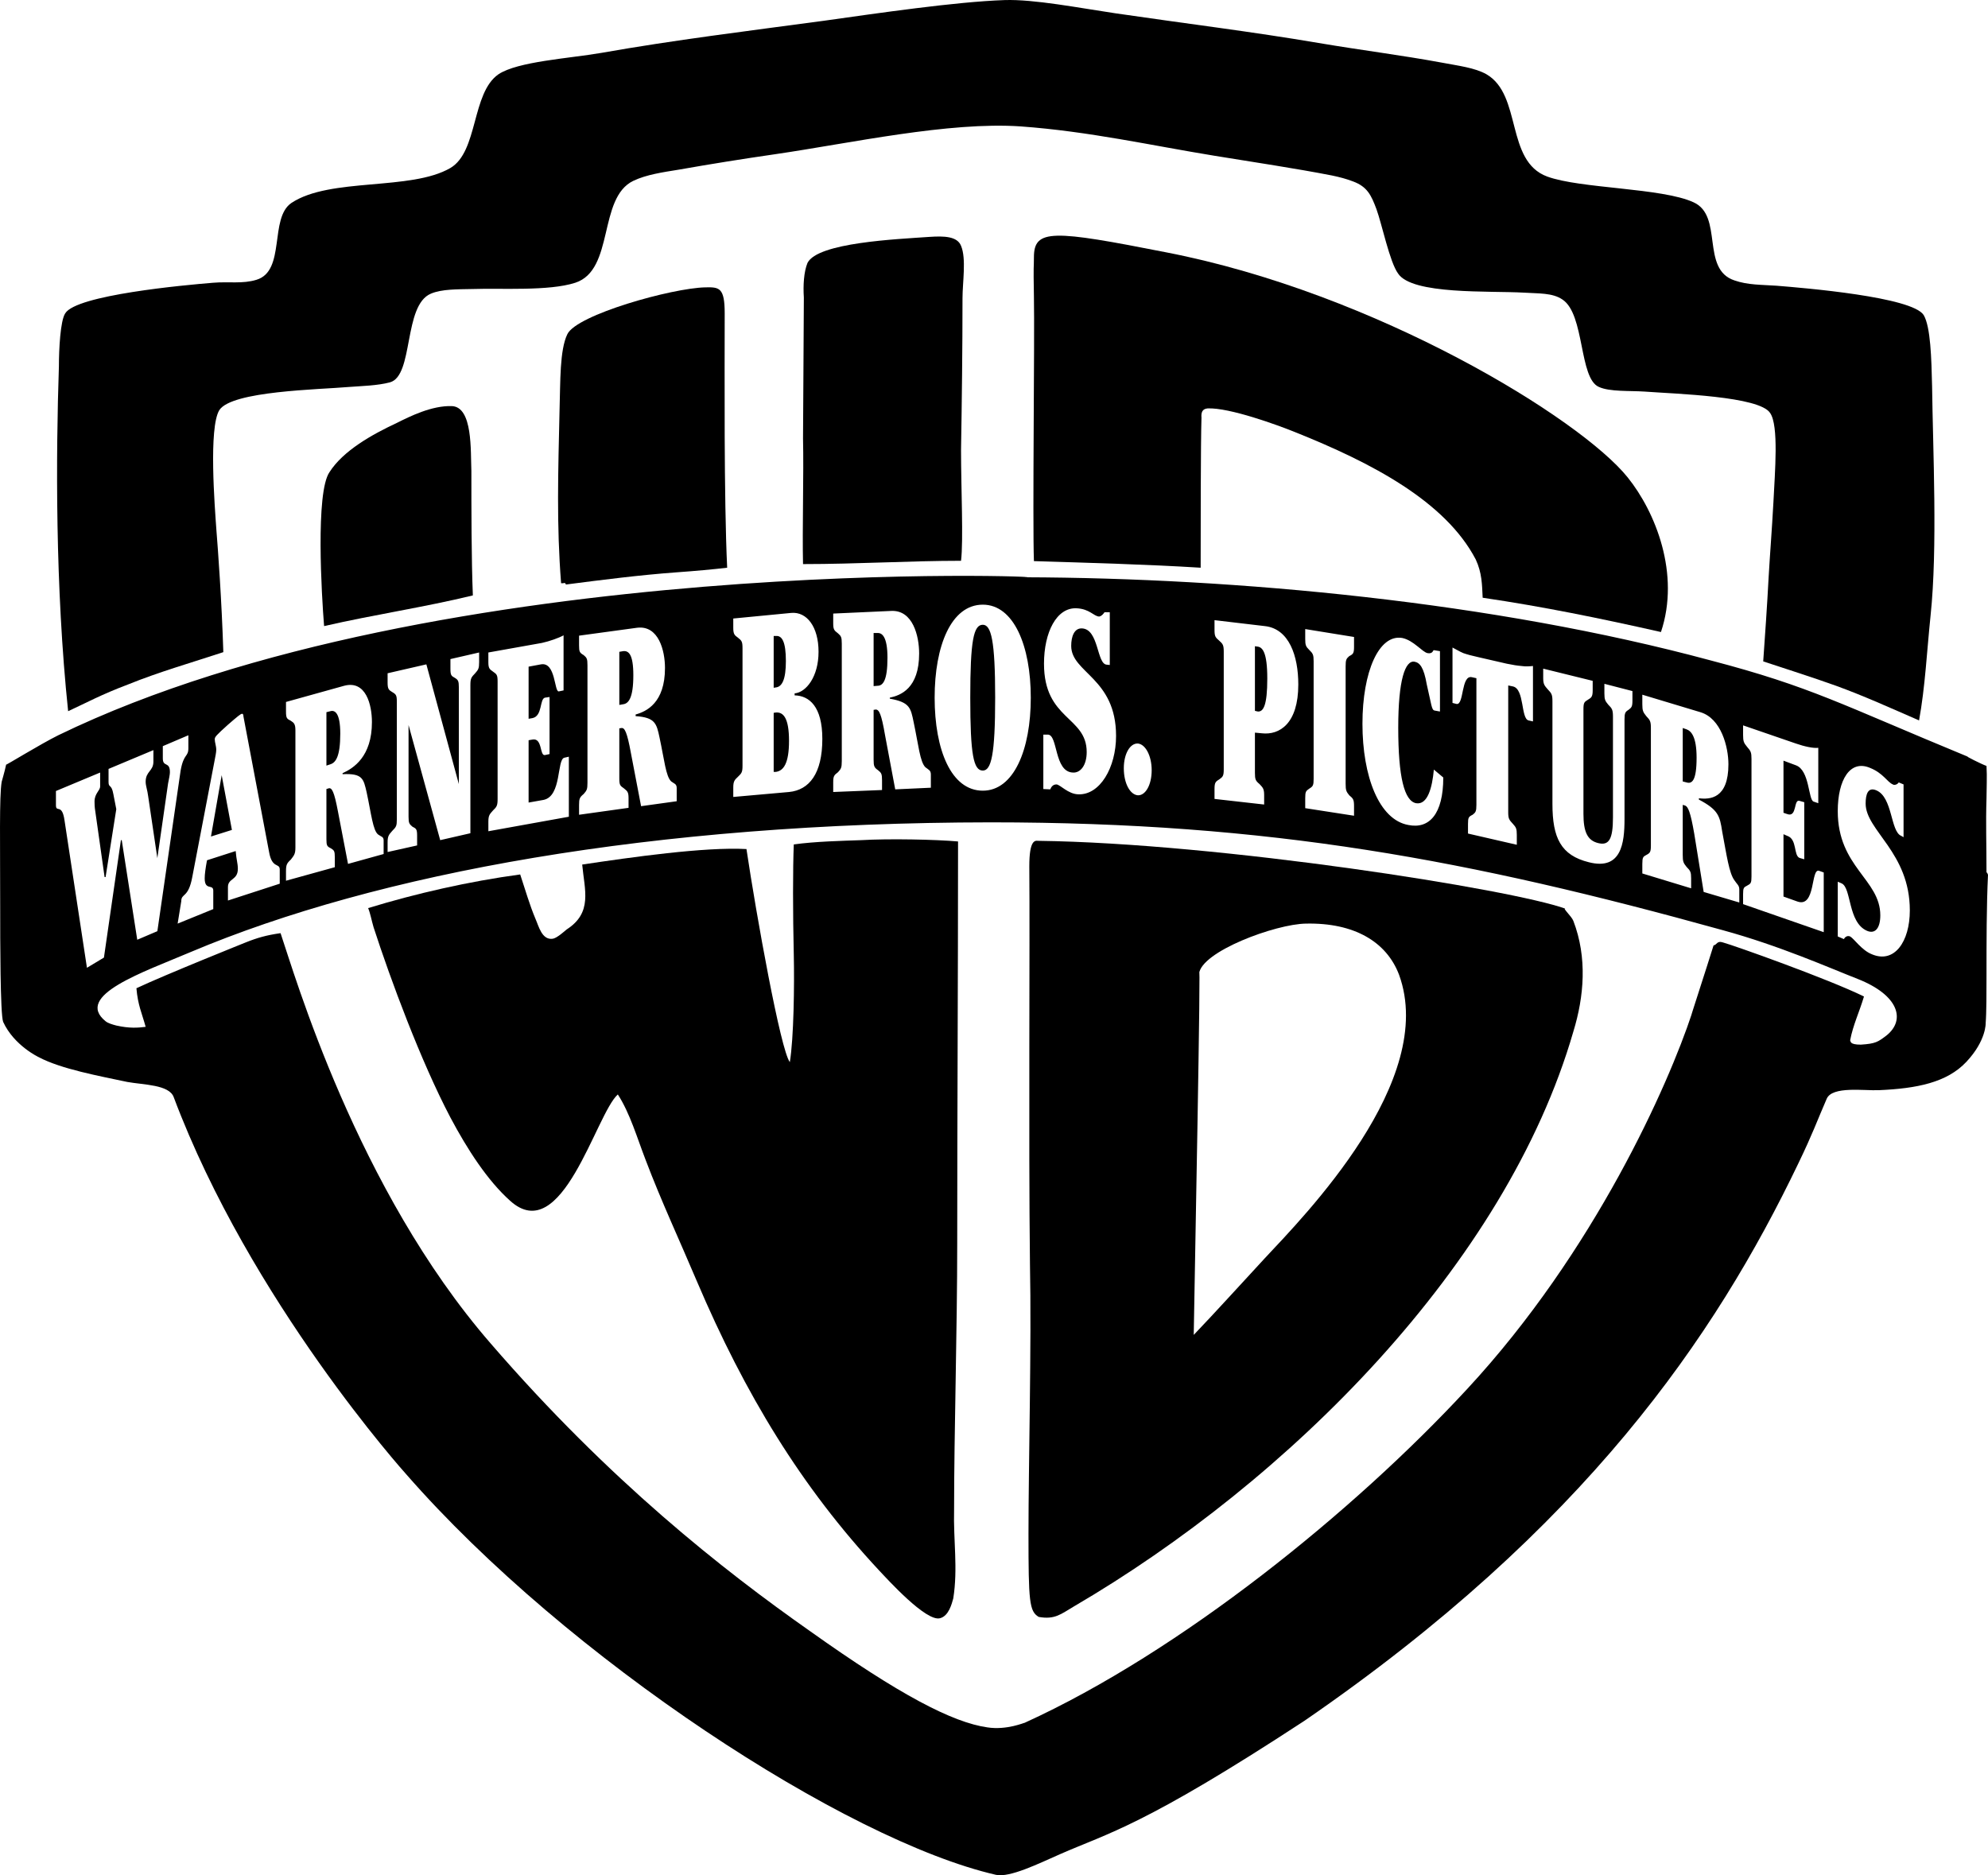 <?xml version="1.0" encoding="utf-8"?>
<!-- Generator: Adobe Illustrator 16.0.0, SVG Export Plug-In . SVG Version: 6.00 Build 0)  -->
<!DOCTYPE svg PUBLIC "-//W3C//DTD SVG 1.1//EN" "http://www.w3.org/Graphics/SVG/1.1/DTD/svg11.dtd">
<svg version="1.1" id="Layer_1" xmlns="http://www.w3.org/2000/svg" xmlns:xlink="http://www.w3.org/1999/xlink" x="0px" y="0px"
	 width="568.261px" height="536.049px" viewBox="0 0 568.261 536.049" enable-background="new 0 0 568.261 536.049"
	 xml:space="preserve">
<g>
	<path d="M568.261,250.063c0,0-0.427-1.224-0.427-0.376c0-9.147-0.234-13.955,0-21.497c0-2.64,0.193-6.223,0-9.24
		c-1.553-0.565-6.223-2.924-5.324-2.641c-36.345-14.99-44.74-19.988-73.545-27.53c-62.225-16.783-135.622-23.571-196.061-23.762
		c14.378,0-167.075-7.824-276.254,45.163c-5.139,2.547-14.899,8.581-14.899,8.392c-0.422,2.076-1.27,4.811-1.27,4.903
		c-0.708,4.149-0.426,17.727-0.426,36.68c0,8.012,0,29.885,0.85,31.959c3.111,6.788,10.183,10.091,10.183,10.091
		c6.412,3.395,17.299,5.373,25.267,7.07c4.667,0.849,11.973,0.753,13.292,4.333c21.925,58.366,66.424,107.768,66.424,107.768
		c46.105,52.803,125.87,104.752,168.625,114.558c3.964,0.851,12.167-3.204,18.39-5.939c13.718-6.034,23.712-7.919,69.769-38.089
		c80.24-55.159,117.434-109.844,141.146-159.247c4.194-8.676,5.327-12.07,8.154-18.573c1.602-3.676,10.652-2.263,14.898-2.452
		c10.845-0.472,19.467-2.17,25.032-8.107c5.747-6.132,5.513-11.129,5.513-11.129c0.234-2.826,0.234-9.145,0.234-13.387
		C567.834,269.582,567.834,258.737,568.261,250.063 M539.27,295.982c-2.497,1.885-3.11,2.354-7.354,2.637
		c-3.303,0-2.829-0.938-3.068-1.226c0.85-4.432,2.643-8.108,3.961-12.537c-10.182-4.998-37.193-14.615-40.353-15.463
		c-1.697-0.565-1.697,0.754-2.641,0.848c-1.746,5.657-7.308,22.721-6.175,19.42c-6.649,20.18-27.717,67.981-64.254,107.395
		c-32.341,34.977-81.982,75.142-126.482,95.415c0-0.096-5.09,2.168-10.651,1.317c-9.952-1.413-25.037-9.236-50.728-27.53
		c-24.846-17.442-57.375-42.992-91.266-82.213c-38.329-44.13-56.102-105.698-60.061-117.294c-4.007,0.568-6.648,1.32-9.949,2.643
		c0,0-23.055,9.24-31.254,13.104c0.424,4.901,1.555,7.073,2.64,11.032c-2.215,0.283-4.62,0.47-8.395-0.376
		c-1.082-0.284-2.4-0.661-3.061-1.226c-9.1-7.358,10.843-14.048,24.374-19.802c53.365-22.533,132.187-36.959,228.591-37.052
		c79.954,0,136.901,10.747,209.312,30.829c16.217,4.432,30.409,10.747,38.606,13.955
		C542.756,284.479,544.782,291.549,539.27,295.982 M544.124,239.316l-0.661-0.376c-3.109-1.228-2.406-11.032-7.118-13.013
		c-2.399-1.037-3.062,1.133-3.062,3.771c0,7.731,12.632,13.953,12.632,30.548c0,8.958-4.432,15.274-10.84,12.541
		c-2.925-1.13-5.144-4.524-6.228-5.092c-0.891-0.376-1.553,0.285-1.787,0.754l-1.746-0.754v-15.651l1.084,0.47
		c2.877,1.228,1.746,11.219,7.306,13.578c2.221,0.941,3.773-0.659,3.773-4.432c0-10.278-12.163-13.766-12.163-29.794
		c0-8.957,3.533-14.803,9.243-12.352c3.767,1.509,4.899,4.055,6.499,4.716c0.192,0.189,1.088,0.283,1.699-0.566l1.368,0.566V239.316
		z M500.656,216.971c0-1.886-0.186-2.263-1.27-3.49c-0.945-1.132-1.131-1.603-1.131-3.394v-2.735l15.085,5.187
		c2.403,0.848,5.044,1.414,6.409,1.225v15.839l-1.365-0.472c-1.511-0.565-1.084-8.957-5.044-10.37l-3.537-1.321v14.898l1.084,0.376
		c2.876,1.039,1.743-4.431,3.537-3.77l1.319,0.376v16.312l-1.319-0.377c-1.794-0.66-0.661-5.374-3.537-6.315l-1.084-0.473v17.822
		l3.96,1.413c5.328,1.886,3.771-9.619,6.227-8.77l1.318,0.473v17.064l-23.053-8.014v-2.828c0-1.791,0.186-1.98,1.131-2.449
		c1.084-0.568,1.27-0.756,1.27-2.642V216.971z M486.985,254.968l-2.683-16.593c-1.085-6.319-1.795-7.828-2.642-8.111l-0.657-0.187
		v14.329c0,1.888,0.187,2.264,1.085,3.394c1.129,1.132,1.316,1.512,1.316,3.301v2.829l-13.952-4.242v-2.735
		c0-1.886,0.234-2.073,1.13-2.546c1.084-0.565,1.317-0.848,1.317-2.733v-33.565c0-1.886-0.233-2.262-1.317-3.396
		c-0.896-1.13-1.13-1.509-1.13-3.393v-2.735l16.593,4.998c5.984,1.791,8.017,9.994,8.017,14.896c0,9.901-5.332,10.088-8.442,9.712
		v0.376c5.564,2.923,5.987,4.714,6.648,9.052c1.318,6.977,1.979,11.975,3.532,14.049c0.661,1.037,1.372,1.413,1.372,2.545v3.773
		L486.985,254.968z M481.004,223.383l1.085,0.281c1.552,0.473,2.875-0.473,2.875-7.072c0-6.034-1.559-7.636-2.875-8.109
		l-1.085-0.376V223.383z M461.058,204.899c0-1.979-0.234-2.354-1.365-3.487c-0.85-1.037-1.084-1.413-1.084-3.204v-2.734l8.015,2.073
		v2.734c0,1.791-0.283,1.98-1.131,2.64c-0.898,0.565-1.132,0.849-1.132,2.735v28.473c0,6.884-0.896,14.71-10.181,12.352
		c-8.015-1.981-10.422-6.976-10.422-16.688v-29.321c0-1.887-0.233-2.263-1.318-3.395c-0.896-1.037-1.322-1.416-1.322-3.206v-2.734
		l14.144,3.488v2.735c0,1.884-0.424,2.073-1.321,2.639c-1.082,0.66-1.319,0.849-1.319,2.735v29.887c0,5.091,1.084,7.636,4.243,8.392
		c3.063,0.754,4.194-1.132,4.194-7.354V204.899z M419.622,238.278v-2.734c0-1.885,0.188-2.074,1.318-2.639
		c0.849-0.661,1.084-0.944,1.084-2.828v-36.206l-1.27-0.284c-3.159-0.754-2.217,8.109-4.432,7.637l-1.13-0.284v-15.837
		c1.13,0.565,1.976,1.13,3.106,1.601c1.087,0.378,2.455,0.756,4.198,1.132l8.203,1.885c1.791,0.376,3.063,0.565,4.193,0.66
		c1.318,0.189,2.215,0.097,3.303,0v15.841l-1.273-0.284c-2.217-0.565-1.133-8.956-4.432-9.711l-1.37-0.283v36.206
		c0,1.887,0.239,2.169,1.37,3.394c0.85,0.944,1.084,1.321,1.084,3.114v2.827L419.622,238.278z M411.607,203.393l-1.554-0.283
		c-0.854-0.189-0.854-1.604-2.218-7.449c-0.851-4.902-1.979-6.223-3.491-6.505c-2.684-0.472-4.663,5.188-4.663,18.857
		c0,14.141,1.744,20.932,5.091,21.59c3.299,0.565,4.62-4.431,5.09-9.615l2.69,2.262c0,10.464-4.009,14.802-9.996,13.576
		c-8.393-1.508-13.106-13.954-13.106-28.943c0-14.898,4.714-25.646,11.362-24.514c3.254,0.659,5.752,4.051,7.259,4.335
		c1.557,0.282,1.557-0.942,1.791-0.848l1.745,0.283V203.393z M373.093,231.019v-2.829c0-1.888,0.19-2.074,1.13-2.735
		c1.084-0.659,1.274-0.941,1.274-2.829v-33.564c0-1.885-0.19-2.261-1.274-3.301c-0.939-0.941-1.13-1.32-1.13-3.111v-2.826
		l13.953,2.261v2.829c0,1.79-0.236,2.072-1.366,2.639c-0.849,0.754-1.036,1.037-1.036,2.925v33.564c0,1.885,0.188,2.261,1.036,3.299
		c1.13,0.942,1.366,1.225,1.366,3.111v2.734L373.093,231.019z M358.715,220.931c0,1.885,0.187,2.261,1.319,3.207
		c0.848,0.941,1.318,1.224,1.318,3.111v2.73l-14.188-1.6v-2.735c0-1.885,0.233-2.169,1.322-2.829
		c1.082-0.754,1.318-1.037,1.318-2.922v-33.566c0-1.885-0.236-2.261-1.318-3.206c-1.089-0.941-1.322-1.225-1.322-3.111v-2.734
		l14.379,1.698c6.928,0.754,9.57,8.486,9.57,16.688c0,11.222-5.377,14.52-10.418,13.955l-1.98-0.187V220.931z M358.715,203.204
		l0.849,0.189c1.554,0.093,2.685-1.697,2.685-9.43c0-7.542-1.366-9.049-2.92-9.143l-0.613-0.096V203.204z M321.235,219.609
		c0-4.148,1.791-7.163,4.006-7.07c2.169,0.189,3.96,3.487,3.96,7.636c0,4.246-1.791,7.261-3.96,7.167
		C323.026,227.152,321.235,223.948,321.235,219.609 M317.227,190.097l-0.842-0.092c-2.93-0.095-2.222-10.181-7.123-10.371
		c-2.217-0.094-3.063,2.355-3.063,4.998c0,7.731,12.822,9.147,12.822,25.739c0,9.053-4.62,16.971-10.843,16.69
		c-2.877-0.095-5.091-2.735-6.175-2.829c-1.132,0-1.557,0.848-1.794,1.414l-1.979-0.094v-15.557h1.323
		c2.873,0.093,1.74,10.559,7.066,10.843c2.22,0.187,4.008-2.075,4.008-5.847c0-10.278-12.205-9.145-12.205-25.269
		c0-8.956,3.581-16.122,9.333-15.84c3.725,0.189,4.855,2.263,6.408,2.359c0.237,0,0.85-0.189,1.56-1.229h1.504V190.097z
		 M280.931,172.847c8.864,0,13.714,11.785,13.714,26.587c0,14.896-4.851,26.588-13.714,26.588c-9.05,0-13.769-11.692-13.769-26.588
		C267.162,184.631,271.881,172.847,280.931,172.847 M280.931,220.272c2.402,0,3.533-4.433,3.533-20.838
		c0-16.313-1.13-20.838-3.533-20.838c-2.642,0-3.586,4.526-3.586,20.838C277.345,215.839,278.289,220.272,280.931,220.272
		 M255.896,225.645l-2.922-15.557c-1.037-6.036-1.697-7.26-2.642-7.26l-0.613,0.093v14.237c0,1.886,0.191,2.265,1.274,3.017
		c0.944,0.756,1.133,1.039,1.133,2.925v2.734l-13.955,0.566v-2.735c0-1.792,0.235-2.075,1.365-2.923
		c0.853-0.942,1.086-1.226,1.086-3.205v-33.565c0-1.886-0.234-2.168-1.086-2.923c-1.13-0.848-1.365-1.132-1.365-2.924v-2.732
		l16.594-0.755c6.223-0.283,7.968,7.26,7.968,12.165c0,9.992-5.283,11.974-8.39,12.632v0.283c5.75,1.038,5.984,2.64,6.833,6.788
		c1.366,6.412,1.792,11.315,3.351,12.823c0.938,0.755,1.553,0.848,1.553,2.075v3.77L255.896,225.645z M249.719,196.133l1.087-0.093
		c1.554,0,2.874-1.415,2.874-8.014c0-6.036-1.554-7.167-2.874-7.071h-1.087V196.133z M212.244,185.29
		c0-1.886-0.237-2.169-1.32-3.018c-0.893-0.659-1.321-0.941-1.321-2.732v-2.735l16.595-1.602c4.431-0.376,7.78,3.96,7.78,11.125
		c0,7.167-3.583,11.598-6.837,11.881v0.566c4.196,0.093,7.92,3.205,7.92,12.443c0,9.902-3.724,14.616-9.523,15.182l-15.934,1.415
		v-2.735c0-1.793,0.428-2.169,1.321-3.018c1.083-1.037,1.32-1.32,1.32-3.207V185.29z M221.154,220.648h0.611
		c2.219-0.284,3.772-2.453,3.772-8.863c0-6.412-1.553-8.298-3.772-8.109l-0.611,0.095V220.648z M221.154,196.605l0.611-0.096
		c1.792-0.187,2.876-2.262,2.876-7.542c0-5.466-1.085-7.353-2.876-7.164h-0.611V196.605z M183.252,230.453l-2.925-15.275
		c-1.084-5.939-1.789-7.164-2.642-7.069l-0.656,0.092v14.333c0,1.888,0.235,2.075,1.317,2.829c0.897,0.754,1.322,0.941,1.322,2.735
		v2.829l-14.144,1.979v-2.828c0-1.793,0.189-2.169,1.322-3.111c0.893-1.039,1.08-1.321,1.08-3.206v-33.565
		c0-1.887-0.187-2.169-1.08-2.925c-1.133-0.66-1.322-0.942-1.322-2.732v-2.831l16.596-2.262c6.174-0.752,7.964,6.6,7.964,11.502
		c0,9.994-5.325,12.447-8.391,13.294v0.472c5.563,0.378,5.986,2.075,6.837,6.129c1.367,6.316,1.788,11.126,3.345,12.542
		c0.849,0.659,1.557,0.659,1.557,1.885v3.77L183.252,230.453z M177.029,201.507l1.084-0.187c1.556-0.189,2.922-1.793,2.922-8.298
		c0-6.036-1.367-7.07-2.922-6.882l-1.084,0.188V201.507z M142.237,194.813c0-1.885-0.237-2.075-1.32-2.829
		c-0.896-0.659-1.32-0.848-1.32-2.639v-2.828l15.32-2.735c2.17-0.473,4.812-1.413,6.176-2.169v15.747l-1.364,0.283
		c-1.322,0.188-0.851-8.487-5.095-7.733l-3.535,0.66v14.897l1.085-0.187c2.922-0.568,2.029-5.471,3.582-5.847l1.321-0.189v16.312
		l-1.321,0.284c-1.553,0.283-0.66-4.998-3.582-4.431l-1.085,0.189v17.817l4.244-0.752c5.281-1.037,3.77-11.598,5.986-12.069
		l1.273-0.283v17.159l-23.005,4.149v-2.733c0-1.887,0.424-2.17,1.32-3.207c1.083-1.036,1.32-1.414,1.32-3.298V194.813z
		 M131.159,224.138L131.159,224.138v-27.629c0-1.789-0.19-2.165-1.133-2.73c-1.037-0.567-1.272-0.757-1.272-2.642v-2.735
		l8.203-1.884v2.731c0,1.888-0.236,2.17-1.132,3.208c-1.083,1.13-1.365,1.414-1.365,3.394v42.335l-8.63,1.979l-9.049-32.905v0.189
		v26.021c0,1.888,0.234,2.074,1.085,2.829c1.13,0.566,1.365,0.754,1.365,2.642v2.733l-8.437,1.885v-2.829
		c0-1.79,0.425-2.168,1.318-3.204c1.133-1.134,1.322-1.417,1.322-3.301v-33.566c0-1.884-0.189-2.167-1.322-2.828
		c-0.894-0.567-1.318-0.754-1.318-2.639v-2.735l11.079-2.546L131.159,224.138z M99.481,246.952l-2.88-14.992
		c-1.084-5.75-1.744-6.881-2.683-6.599l-0.613,0.189v14.331c0,1.886,0.187,2.073,1.317,2.64c0.895,0.565,1.085,0.754,1.085,2.642
		v2.733l-13.955,3.866v-2.734c0-1.792,0.24-2.262,1.37-3.299c0.846-1.133,1.32-1.511,1.32-3.394v-33.566
		c0-1.885-0.474-2.167-1.32-2.733c-1.13-0.567-1.37-0.754-1.37-2.642v-2.734l16.595-4.619c6.27-1.696,7.968,5.467,7.968,10.371
		c0,9.899-5.281,13.199-8.393,14.613v0.283c5.752-0.283,5.987,1.32,6.884,5.186c1.319,6.129,1.788,10.938,3.299,12.069
		c0.896,0.661,1.556,0.565,1.556,1.696v3.866L99.481,246.952z M93.305,218.854l1.13-0.376c1.51-0.472,2.829-2.168,2.829-8.767
		c0-5.941-1.557-6.791-2.829-6.412l-1.13,0.283V218.854z M59.171,245.915c-0.421,2.265-0.659,3.961-0.659,5.186
		c0,3.583,2.451,1.509,2.451,3.49v5.28l-10.185,4.148l1.04-6.413c0-2.357,2.026-0.752,3.159-6.977l6.411-33.471
		c0.19-1.036,0.425-2.073,0.425-2.829c0-1.13-0.425-2.072-0.425-3.015c0-0.661,0.425-1.133,3.771-4.148
		c2.83-2.453,3.533-3.018,3.96-3.114c0.236-0.092,0.471,0.096,0.471,0.755l7.31,38.658c0.844,4.996,3.063,3.111,3.063,5.091v4.054
		l-14.805,4.81v-3.866c0-2.546,2.83-1.886,2.83-5.187c0-1.601-0.428-2.638-0.615-5.091L59.171,245.915z M60.304,239.127l5.985-1.886
		l-2.922-15.651L60.304,239.127z M33.241,231.302l-0.844-4.336c-0.521-2.923-1.368-1.697-1.368-3.396v-3.771l12.821-5.374v3.298
		c0,2.735-2.214,2.735-2.214,5.752c0,1.132,0.518,2.451,0.707,4.055l2.641,17.819v-0.095l3.063-21.307
		c0.282-1.416,0.521-2.546,0.521-3.207c0-3.205-2.026-1.318-2.026-3.959v-3.488l7.303-3.114v3.679c0,2.638-1.32,1.415-2.213,6.412
		l-6.648,45.915l-5.752,2.452L34.8,240.164h-0.236l-4.854,33.567l-4.856,2.919l-6.412-42.144c-0.707-4.996-2.452-2.074-2.452-4.337
		v-4.053l12.635-5.279v3.959c0,1.225-1.604,1.979-1.604,4.335c0,0.566,0,1.51,0.237,2.924l2.64,18.668h0.283L33.241,231.302z"/>
	<path d="M246.138,240.164c7.969-0.472,21.495-0.189,27.717,0.376c0,41.488-0.236,76.937-0.236,114.556
		c0,25.457-0.896,54.026-0.896,76.467c-0.234,8.674,1.132,16.783-0.234,25.358c-0.423,1.512-1.271,4.999-3.767,5.657
		c-3.96,1.136-15.042-11.125-17.445-13.667c-22.157-23.76-38.327-50.347-52.093-82.689c-4.902-11.593-10.184-22.91-14.615-34.599
		c-2.448-6.323-4.477-13.389-7.965-18.767c-6.272,5.564-15.934,43.938-30.83,30.357c-6.413-5.746-12.165-14.608-17.021-23.756
		c-8.439-16.031-17.113-39.413-21.969-54.402c-0.61-2.074-0.893-3.866-1.554-5.468c13.53-4.149,28.803-7.637,43.466-9.617
		c1.509,4.524,2.641,8.58,4.384,12.728c0.894,1.981,1.789,6.034,4.854,5.658c1.131-0.094,3.346-2.074,4.007-2.64
		c7.544-4.81,5.139-11.315,4.48-18.576c13.905-2.075,34.979-5.09,46.952-4.431c2.829,18.951,9.758,57.512,12.397,60.908
		c1.132-6.881,1.32-22.062,1.132-30.644c-0.283-11.785-0.283-24.984,0-31.585C232.893,240.54,240.812,240.353,246.138,240.164"/>
	<path d="M296.672,240.353c52.05,0.66,135.581,13.859,150.858,19.421c-1.13-0.376,1.745,2.17,2.215,3.492
		c4.008,10.465,3.063,21.59,0,31.585c-19.279,66.752-81.557,128.602-142.891,164.431c-3.533,2.075-5.327,3.771-9.946,2.923
		c-2.685-1.603-2.92-4.341-2.92-23.667c0-20.178,0.896-54.305,0.421-77.311c-0.421-35.928,0-90.61-0.186-113.614
		C294.224,240.257,295.776,240.257,296.672,240.353 M373.331,264.019c-8.676,0.096-30.127,8.017-30.598,14.426
		c0.661-10.373-1.323,90.702-1.509,103.147c6.413-6.697,13.72-14.805,20.367-21.969c11.264-12.072,49.354-50.726,38.324-80.989
		C396.336,269.204,387.093,263.733,373.331,264.019"/>
	<path d="M129.178,116.086c5.987,0.283,5.324,12.728,5.564,18.575c0,10.277,0,25.173,0.423,35.544
		c-13.952,3.394-28.143,5.468-42.523,8.769c-0.704-8.673-2.496-38.28,1.557-44.03c3.914-6.13,12.163-10.75,19.236-14.05
		C117.205,119.01,123.43,115.896,129.178,116.086"/>
	<path d="M201.635,82.143c4.007-0.094,5.516,0.095,5.516,7.448c0,16.784-0.237,52.799,0.707,72.695
		c-4.005,0.47-9.145,0.941-14.424,1.317c-10.419,0.755-21.497,2.17-31.679,3.49c-0.237-0.755-0.426-0.283-1.368-0.376
		c-1.321-16.879-0.851-31.491-0.425-50.16c0.235-7.26,0-16.499,2.214-21.027C164.819,89.97,192.116,82.332,201.635,82.143"/>
	<path d="M333.444,72.151c60.063,11.688,118.328,47.518,131.808,64.3c7.972,9.9,15.091,27.626,9.525,44.22
		c-17.535-3.96-33.704-7.259-50.962-9.805c-0.186-3.772-0.186-7.073-1.979-10.939c-8.671-16.593-29.699-27.625-51.621-36.392
		c-4.856-1.98-18.811-7.071-25.031-6.788c-0.471,0.093-1.979,0.093-1.745,2.639c-0.234,7.167-0.234,33.281-0.234,42.9
		c-15.086-0.945-32.339-1.413-47.662-1.887c-0.423-11.691,0.234-64.019,0-75.615c-0.188-10.278,0-7.45,0-11.22
		C295.542,65.36,300.871,65.739,333.444,72.151"/>
	<path d="M265.658,67.718c4.194-0.283,7.961-0.188,9.05,2.545c1.552,3.677,0.421,10.464,0.421,14.992
		c0,14.237-0.187,29.793-0.421,43.371c0,10.844,0.705,25.929,0,31.68c-14.616,0-29.654,0.943-45.166,0.943
		c-0.234-9.995,0.236-25.836,0-35.923c0-5.751,0.236-32.717,0.236-40.26c-0.236-3.49,0-7.354,1.038-9.901
		C233.74,69.319,256.32,68.377,265.658,67.718"/>
	<path d="M287.153,0.022c8.389-0.283,21.45,2.262,31.632,3.772c19.942,2.922,39.27,5.28,58.078,8.484
		c12.871,2.169,23.714,3.487,35.454,5.658c4.429,0.847,9.284,1.414,12.583,3.299c10.229,5.939,5.378,24.797,17.348,29.229
		c9.477,3.487,32.764,3.204,41.82,7.354c8.671,3.866,1.978,19.141,11.732,22.346c3.774,1.32,7.78,1.227,11.979,1.51
		c8.199,0.659,38.797,3.204,42.1,8.39c1.978,3.395,2.215,12.352,2.4,20.366c0.234,18.29,1.601,46.2-0.423,65.433
		c-1.082,10.465-1.558,20.553-3.301,30.076c-8.202-3.582-15.935-7.07-23.714-9.898c-7.113-2.545-13.715-4.62-20.833-6.977
		c0.468-6.602,1.13-16.03,1.552-24.138c0.428-7.352,0.896-12.823,1.367-21.401c0.427-8.676,1.558-21.874-0.939-25.458
		c-3.068-4.808-27.013-5.467-35.874-6.128c-4.197-0.284-9.952,0.096-13.06-1.321c-5.753-2.45-4.008-20.742-10.42-24.983
		c-2.877-1.98-6.885-1.698-11.079-1.98c-9.759-0.565-31.913,0.659-35.922-5.469c-2.407-3.301-4.622-14.141-6.175-18.386
		c-1.51-4.053-2.641-6.411-6.649-7.918c-1.979-0.756-3.772-1.226-5.986-1.697c-10.608-2.076-22.156-3.772-33.659-5.657
		c-17.963-2.923-35.876-6.977-55.393-8.391c-20.553-1.417-48.697,4.808-70.007,7.918c-9.758,1.415-18.575,2.83-27.672,4.433
		c-4.667,0.755-9.289,1.414-13.057,3.204c-10.185,4.904-5.327,25.459-16.593,29.136c-7.546,2.449-21.311,1.508-29.278,1.79
		c-4.431,0.094-8.86,0-11.975,1.32c-7.965,3.3-4.855,23.477-11.736,25.363c-3.582,0.942-7.966,1.035-11.739,1.318
		c-8.626,0.755-33.425,1.134-37.006,6.601c-3.113,4.998-1.321,27.625-0.848,34.32c0.421,5.186,1.507,19.895,1.979,34.884
		c-8.862,2.925-18.431,5.66-27.249,9.241c-7.544,2.831-12.399,5.469-17.113,7.638c-3.722-35.45-3.487-73.354-2.638-98.623
		c0-4.9,0.423-13.009,1.792-15.085c3.109-5.279,34.131-8.107,42.284-8.767c4.434-0.378,8.441,0.376,12.401-0.849
		c8.437-2.546,3.584-17.631,9.994-21.969c11.077-7.353,34.131-3.394,45.444-9.995c7.967-4.714,5.988-21.402,13.72-26.776
		c5.514-3.677,20.177-4.525,29.464-6.129c20.835-3.677,41.627-6.222,63.359-9.146C250.759,3.794,273.199,0.493,287.153,0.022"/>
</g>
</svg>
